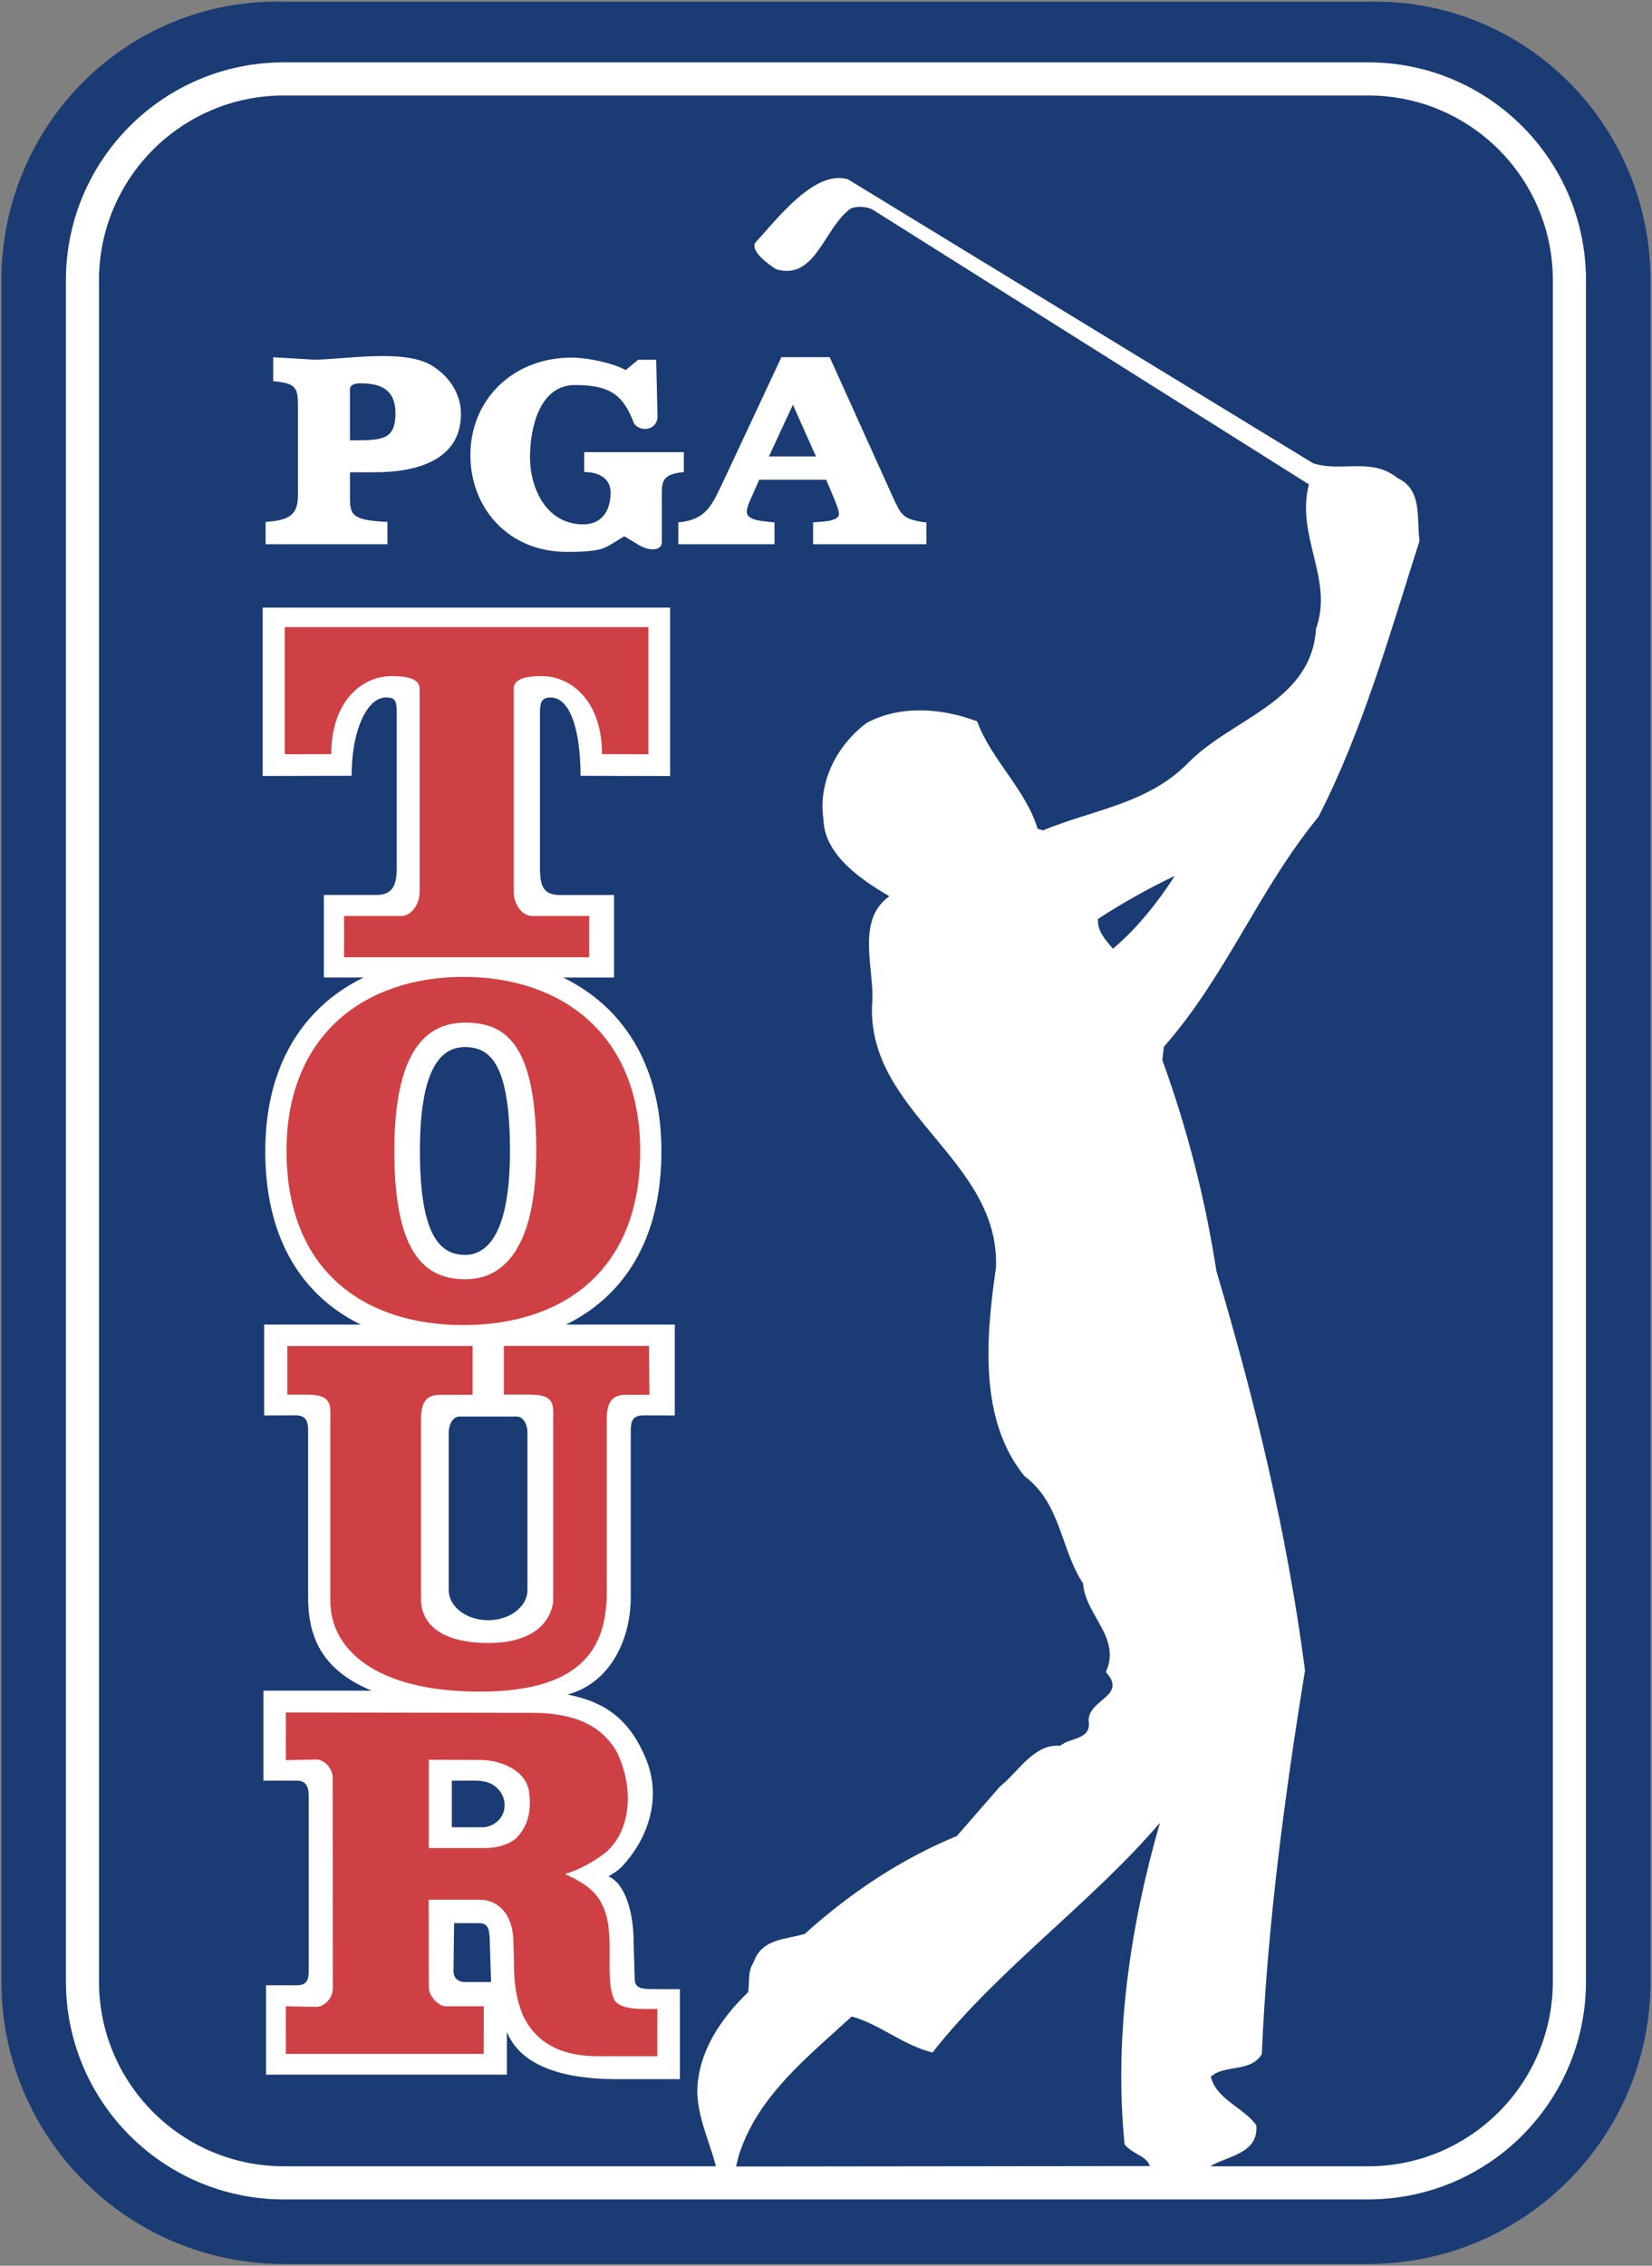 <?xml version="1.0" encoding="utf-8"?>
<!-- Generator: Adobe Illustrator 25.4.1, SVG Export Plug-In . SVG Version: 6.00 Build 0)  -->
<svg version="1.1" id="Layer_1" xmlns="http://www.w3.org/2000/svg" xmlns:xlink="http://www.w3.org/1999/xlink" x="0px" y="0px"
	 viewBox="0 0 364.69 500" style="enable-background:new 0 0 364.69 500;" xml:space="preserve">
<rect x="0" y="0" width="364.69" height="500" fill="#808080" stroke="none"/>
<style type="text/css">
	.st0{fill-rule:evenodd;clip-rule:evenodd;fill:#1A3B73;}
	.st1{fill-rule:evenodd;clip-rule:evenodd;fill:#FFFFFF;}
	.st2{fill-rule:evenodd;clip-rule:evenodd;fill:#CF4044;}
	.st3{fill:#007AC2;}
	.st4{fill:#E4002B;}
	.st5{fill:#FFD659;}
	.st6{clip-path:url(#SVGID_00000110439169131909209570000007994134650455452811_);}
	.st7{fill:#00509D;}
	.st8{fill:#2EBAE8;}
	.st9{fill:#00B3E5;}
	.st10{fill:#00AFE3;}
	.st11{fill:#0070B8;}
	.st12{fill:#009ED8;}
	.st13{fill:#00A3DB;}
	.st14{fill:#008ACB;}
	.st15{fill:#006DB5;}
	.st16{fill:#0074BA;}
	.st17{fill:#0089CA;}
	.st18{fill:#0065AE;}
	.st19{fill:#0072B9;}
	.st20{fill:#0065AF;}
	.st21{fill:#009FD8;}
	.st22{fill:#0078BD;}
	.st23{fill:#0079BF;}
	.st24{fill:#00A0D9;}
	.st25{fill:#0080C3;}
	.st26{fill:#0098D4;}
	.st27{fill:#008ACA;}
	.st28{fill:#008DCD;}
	.st29{fill:#00A4DC;}
	.st30{fill:#0083C6;}
	.st31{fill:#0086C8;}
	.st32{fill:#009CD6;}
	.st33{fill:#009DD7;}
	.st34{fill:#00A6DD;}
	.st35{fill:#009CD7;}
	.st36{fill:#00A9DF;}
	.st37{fill:#00A2DA;}
	.st38{fill:#00519D;}
	.st39{fill:#0087C8;}
	.st40{fill:#006CB4;}
	.st41{fill:#0086C7;}
	.st42{fill:#009AD5;}
	.st43{fill:#007DC1;}
	.st44{fill:#00A5DC;}
	.st45{fill:#00A2DB;}
	.st46{fill:#00A5DD;}
	.st47{fill:#00A8DF;}
	.st48{fill:#0094D1;}
	.st49{fill:#00A6DE;}
	.st50{fill:#00A1DA;}
	.st51{fill:#00A7DE;}
	.st52{fill:#00A8DE;}
	.st53{fill:#00AAE0;}
	.st54{fill:#0090CE;}
	.st55{fill:#009BD6;}
	.st56{fill:#00A9E0;}
	.st57{fill:#008CCC;}
	.st58{fill:#0082C5;}
	.st59{fill:#007FC3;}
	.st60{fill:#0081C4;}
	.st61{fill:#00ABE1;}
	.st62{fill:#007EC2;}
	.st63{fill:#007FC2;}
	.st64{fill:#0096D2;}
	.st65{fill:#0096D3;}
	.st66{fill:#00B1E4;}
	.st67{fill:#04B5E6;}
	.st68{fill:#1FB8E7;}
	.st69{fill:#26B9E8;}
	.st70{fill:#00A7DD;}
	.st71{fill:#00ABE0;}
	.st72{fill:#009FD9;}
	.st73{fill:#00B0E3;}
	.st74{fill:#0AB7E7;}
	.st75{fill:#00B4E5;}
	.st76{fill:#00B5E6;}
	.st77{fill:#20B7E7;}
	.st78{fill:#29B8E7;}
	.st79{fill:#15B7E7;}
	.st80{fill:#32BAE8;}
	.st81{fill:#00ACE1;}
	.st82{fill:#00B2E4;}
	.st83{fill:#38BBE9;}
	.st84{fill:#42BFEB;}
	.st85{fill:#00B2E5;}
	.st86{fill:#35BBE8;}
	.st87{fill:#0093D0;}
	.st88{fill:#008BCB;}
	.st89{fill:#008CCB;}
	.st90{fill:#0092D0;}
	.st91{fill:#008ECD;}
	.st92{fill:#00A4DB;}
	.st93{fill:#0085C7;}
	.st94{fill:#0088C9;}
	.st95{fill:#0083C5;}
	.st96{fill:#0093D1;}
	.st97{fill:#007ABF;}
	.st98{fill:#0095D2;}
	.st99{fill:#008DCC;}
	.st100{fill:#0079BE;}
	.st101{fill:#0077BD;}
	.st102{fill:#0076BC;}
	.st103{fill:#0074BB;}
	.st104{fill:#006FB7;}
	.st105{fill:#00ACE2;}
	.st106{fill:#00AEE2;}
	.st107{fill:#0097D3;}
	.st108{fill:#48BFEA;}
	.st109{fill:#007CC1;}
	.st110{fill:#29BAE9;}
	.st111{fill:#0099D4;}
	.st112{fill:#0099D5;}
	.st113{fill:#33BCEA;}
	.st114{fill:#36BCEA;}
	.st115{fill:#00B1E3;}
	.st116{fill:#49C1EB;}
	.st117{fill:#39BDEA;}
	.st118{fill:#30BCE9;}
	.st119{fill:#00AFE2;}
	.st120{fill:#33B7E6;}
	.st121{fill:#4BC1EC;}
	.st122{fill:#34BBE9;}
	.st123{fill:#3BBDEA;}
	.st124{fill:#43BEEA;}
	.st125{fill:#00ADE2;}
	.st126{fill:#07B5E6;}
	.st127{fill:#3FBDEA;}
	.st128{fill:#54C2EB;}
	.st129{fill:#28B9E8;}
	.st130{fill:#41BEEA;}
	.st131{fill:#2BB7E6;}
	.st132{fill:#54C1EB;}
	.st133{fill:#59C4EC;}
	.st134{fill:#58C2EB;}
	.st135{fill:#4CC0EB;}
	.st136{fill:#50C1EB;}
	.st137{fill:#47BFEB;}
	.st138{fill:#21B7E7;}
	.st139{fill:#55C3EC;}
	.st140{fill:#67C7ED;}
	.st141{fill:#59C3EC;}
	.st142{fill:#56C2EC;}
	.st143{fill:#5FC4EC;}
	.st144{fill:#6DC8EE;}
	.st145{fill:#64C5ED;}
	.st146{fill:#51BFEA;}
	.st147{fill:#62C5EC;}
	.st148{fill:#3EBEEA;}
	.st149{fill:#69C6ED;}
	.st150{fill:#0075BC;}
	.st151{fill:#008FCE;}
	.st152{fill:#31B5E5;}
	.st153{fill:#4DBCE8;}
	.st154{fill:#006EB6;}
	.st155{fill:#009AD6;}
	.st156{fill:#74CBEF;}
	.st157{fill:#56BFE9;}
	.st158{fill:#66C5EC;}
	.st159{fill:#70CAEE;}
	.st160{fill:#59C0EA;}
	.st161{fill:#61C3EB;}
	.st162{fill:#60C2EB;}
	.st163{fill:#52BEE9;}
	.st164{fill:#65C6ED;}
	.st165{fill:#3BB6E5;}
	.st166{fill:#27B2E3;}
	.st167{fill:#0071B9;}
	.st168{fill:#007CC0;}
	.st169{fill:#31B6E5;}
	.st170{fill:#00AADF;}
	.st171{fill:#3EB9E7;}
	.st172{fill:#008FCD;}
	.st173{fill:#007BBF;}
	.st174{fill:#4CBDE9;}
	.st175{fill:#03B1E3;}
	.st176{fill:#1FB3E4;}
	.st177{fill:#73CBEF;}
	.st178{fill:#00ADE1;}
	.st179{fill:#00A0DA;}
	.st180{fill:#009DD8;}
	.st181{fill:#01B1E3;}
	.st182{fill:#14B0E2;}
	.st183{fill:#009ED7;}
	.st184{fill:#0084C6;}
	.st185{fill:#0082C4;}
	.st186{fill:#25B5E5;}
	.st187{fill:#0091CF;}
	.st188{fill:#0075BB;}
	.st189{fill:#009BD5;}
	.st190{fill:#0098D3;}
	.st191{fill:#006CB5;}
	.st192{fill:#5CC2EB;}
	.st193{fill:#3CBCE9;}
	.st194{fill:#61C4EC;}
	.st195{fill:#0090CF;}
	.st196{fill:#44BDEA;}
	.st197{fill:#005CA6;}
	.st198{fill:#5BC3EC;}
	.st199{fill:#0073BA;}
	.st200{fill:#006BB3;}
	.st201{fill:#0058A3;}
	.st202{fill:#0057A3;}
	.st203{fill:#0092CF;}
	.st204{fill:#00529F;}
	.st205{fill:#006AB2;}
	.st206{fill:#0072BA;}
	.st207{fill:#0056A1;}
	.st208{fill:#0080C4;}
	.st209{fill:#007CBF;}
	.st210{fill:#005DA7;}
	.st211{fill:#0062AC;}
	.st212{fill:#0070B7;}
	.st213{fill:#0079BD;}
	.st214{fill:#0072B8;}
	.st215{fill:#007ABE;}
	.st216{clip-path:url(#SVGID_00000137822252821115443580000001494144999510417294_);}
	.st217{fill:#007BC0;}
	.st218{fill:#0078BE;}
	.st219{fill:#0087C9;}
	.st220{fill:#0089C9;}
	.st221{fill:#0088C8;}
	.st222{fill:#0095D1;}
	.st223{fill:#00A3DC;}
	.st224{clip-path:url(#SVGID_00000145025570938806094320000010040383839757329593_);}
	.st225{clip-path:url(#SVGID_00000036947589895552235390000006801343677166697632_);}
	.st226{clip-path:url(#SVGID_00000176733174946445529760000001137614687713604252_);}
	.st227{fill:#181210;}
	.st228{fill:#E51636;}
	.st229{fill:#E31936;}
	.st230{clip-path:url(#SVGID_00000078732163138623361790000001478190921174491531_);}
	.st231{fill:#FFFFFF;}
	.st232{fill:#7814FF;}
	.st233{display:none;fill:#FFFFFF;}
	.st234{fill:#151D33;}
	.st235{fill:#FFD201;}
	.st236{fill:#343636;}
	.st237{clip-path:url(#SVGID_00000114786029448635824040000006063455135779354009_);}
	.st238{clip-path:url(#SVGID_00000096051538859525721760000003546181596239399096_);}
</style>
<g>
	<path class="st0" d="M0.31,437.26c-0.01,34.43,27.9,62.35,62.33,62.36c0,0,0.01,0,0.01,0h239.35c34.44,0,62.36-27.91,62.36-62.34
		c0,0,0-0.01,0-0.01V61.86c0-34.43-27.91-62.34-62.36-61.48H62.66C28.22-0.48,0.31,27.44,0.31,61.86L0.31,437.26L0.31,437.26z"/>
	<path class="st1" d="M62.65,13.76c-26.57,0-48.1,21.54-48.1,48.1l0,0v375.39c0,26.57,21.53,48.11,48.1,48.12H302
		c26.57,0,48.12-21.54,48.12-48.12l0,0V61.86c0-26.57-21.55-48.11-48.12-48.1l0,0L62.65,13.76L62.65,13.76z"/>
	<path class="st0" d="M62.65,21.07c-22.53,0-40.79,18.26-40.8,40.79v375.39c0,22.53,18.27,40.8,40.8,40.81H302
		c22.54,0,40.8-18.28,40.8-40.81V61.86c0-22.53-18.25-40.79-40.78-40.79c-0.01,0-0.01,0-0.02,0H62.65L62.65,21.07z"/>
	<path class="st1" d="M102.29,297.09c24.14,0,43.72-13.06,43.72-43.03c0-28.94-19.57-43.04-43.72-43.04
		c-24.16,0-43.73,14.1-43.73,43.04C58.56,284.02,78.14,297.09,102.29,297.09z"/>
	<path class="st1" d="M135.56,215.72v-18.21h-11.8c-3.42,0-4.56-1.35-4.56-5.96v-34.51c0-2.58,0.84-3.11,2.37-3.11
		c4.49,0,6.59,7.78,6.59,17.28l19.78,0.04v-37.16H57.99v37.15l19.63-0.04c0-10.07,3.41-17.28,7.59-17.28c1.82,0,2.37,0.52,2.37,3.11
		v34.51c0,4.17-1.13,5.96-4.55,5.96H71.49v18.21L135.56,215.72L135.56,215.72L135.56,215.72z M111.9,448.4v9.44H58.73v-19.73h6.85
		c2.15,0,2.57-1.28,2.57-3.15v-38.59c0-1.57-0.29-3.42-2.57-3.42h-7.43v-19.86h23.87c-11-4.58-14-11.87-14-20.59v-36.72
		c0-2.15-0.43-3.44-2.86-3.44l-6.85,0.03v-20.06h90.66v20.06l-6.87-0.03c-2.44,0-2.86,1.3-2.86,3.44v36.72
		c0,9.3-4.49,18.88-13.92,21.45c8.72,1.72,13.87,5.86,17.35,14.37c3.44,8.59,0.42,17.58-5.64,23.87c-1.2,1.08-2.73,1.89-2.73,1.89
		c3.54,1.43,5.57,7.61,5.57,14.39l0.27,8.69c0.18,1.1,0.8,1.79,3.47,1.79l6.49,0.03v19.85H135.9
		C128.61,458.82,115.61,457.68,111.9,448.4L111.9,448.4z M77.25,109.28c0,4.21,0.07,5.53,8.28,5.9v4.92h-26.9v-4.92
		c5.32-0.37,7.14-1.58,7.14-5.9V90.06c0-4.32-0.07-5.46-5.46-5.94v-5.28l9.05,0.53c6.45,0,19.59-2.44,25.82,1.21
		c4.03,2.37,6.58,6.42,6.58,10.74c0,10.33-9.94,12.9-18.97,12.9h-5.53v5.06H77.25L77.25,109.28z M139.95,93.41
		c-2.32-6.14-5.13-8.44-13.03-8.44c-7.98,0-9.92,9.82-9.92,15.95c0,6.66,3.49,14.8,11.78,14.8c3.99,0,6.01-2.93,6.01-7.01
		c0-3.3-2.78-4.54-5.83-4.54v-4.39h22v4.39l-0.87,0.11c-4.36,0.61-3.99,2.57-3.99,6.29v9.09c0,1.74-2.34,2.11-4.92,0.71l-3.36-2.02
		c-1.82,1.02-3.06,2.02-4.65,2.64c-2.02,0.78-5.82,0.79-8.13,0.79c-12.8,0-21.2-9.65-21.2-21.34c0-12.23,9.37-21.52,22.33-21.52
		c3.49,0,8.97,1.13,11.97,2.75l2.73-2.27h3.99l0.29,12.52C145.13,94.97,141.3,95.5,139.95,93.41L139.95,93.41z M197.1,109.69
		c1.8,3.76,1.94,4.76,6.67,5.53l0.75,0.06v4.82H179.5v-4.82c1.44-0.18,5.71-0.06,5.71-1.88c0-0.82-0.69-2.36-0.98-3.18l-1.85-4.35
		H167.6l-1.92,4.35c-0.35,0.77-0.82,1.94-0.82,2.7c0,2.06,3.78,2.06,5.43,2.3l0.69,0.06v4.82h-21.24v-4.82
		c6.04-0.54,7.36-3.77,9.41-7.94l13.35-28.52h10.66L197.1,109.69L197.1,109.69z"/>
	<path class="st0" d="M79.5,84.59c-1.58,0-2.3,0.57-2.25,1.4v11.16h1.69c2.34,0,4.4-0.02,6.02-0.73c1.99-0.87,2.34-3.18,2.34-5.16
		C87.3,86.11,84.32,84.59,79.5,84.59z M180.13,100.73l-5.09-11.41l-5.3,11.41H180.13z"/>
	<path class="st2" d="M130.07,211.26v-9.11h-12.59c-2.3,0-4.07-2.66-4.07-5.31v-44.86c0-2.31,3.01-2.77,6.2-2.77
		c6.56,0,13.29,5.59,13.29,17.21l10.25,0.03v-28.06H62.87v28.06l10.26-0.03c0-11.62,6.73-17.21,13.28-17.21
		c3.19,0,6.22,0.45,6.22,2.77v44.86c0,2.66-1.77,5.31-4.08,5.31H75.95v9.11H130.07L130.07,211.26z M102.29,292.42
		c21.56,0,39.04-11.66,39.04-38.42c0-25.83-17.48-38.42-39.04-38.42s-39.04,12.59-39.04,38.42
		C63.25,280.75,80.74,292.42,102.29,292.42z"/>
	<path class="st1" d="M102.72,282.31c8.66,0,15.66-7.14,15.66-28.31c0-23.95-7-28.32-15.66-28.32c-8.66,0-15.67,6.22-15.67,28.32
		C87.05,277.03,94.05,282.31,102.72,282.31L102.72,282.31z"/>
	<path class="st0" d="M102.64,276.93c5.49,0,9.94-5.78,9.94-22.93c0-19.4-4.46-22.93-9.94-22.93c-5.5,0-9.94,5.04-9.94,22.93
		C92.69,272.64,97.14,276.93,102.64,276.93z"/>
	<path class="st2" d="M133.95,313.01c0-4.56,2.09-5.21,4.39-5.21h5.02l-0.08-10.78h-32.05v10.74h5.8c5.79,0,5.09,2.63,5.09,5.96
		v39.73c-0.52,4.21-4.08,9.13-14.28,9.13s-14.9-4.03-14.9-9.67v-39.89c0-4.56,2.11-5.21,4.4-5.21h6.99v-10.78H63.42v10.74h4.39
		c5.8,0,5.11,2.63,5.11,5.96v39.55c0,10.71,10.02,20.03,33.02,20.03c24.45,0,28.01-11.5,28.01-22.31L133.95,313.01L133.95,313.01z"
		/>
	<path class="st0" d="M114.03,312.6c1.43,0,2.41,1.61,2.41,3.61v34.67c0,3.68-3.89,6.67-8.69,6.67s-8.69-2.99-8.69-6.67v-34.67
		c0-1.99,0.98-3.61,2.41-3.61H114.03z"/>
	<path class="st2" d="M145.11,443.34c-3.09,0-8.14,0.35-9.54-2.08c-2.32-5.3,0.59-14.94-2.75-21.16c-1.6-3.44-5.57-5.39-8.13-6.54
		c3.06-0.85,6.48-2.77,8.94-4.68c6.12-5.23,6.16-15.2,2.39-22.52c-3.42-5.72-9.44-8.37-18.61-8.37l-54.31-0.08l-0.01,10.52
		l6.75-0.14c1.72,0,3.59,1.94,3.59,3.96l0.03,46.67c0,2.04-1.9,3.96-3.62,3.96l-6.75-0.13l0.01,10.51h43.67l0.03-10.51h-8.34
		c-1.73,0-3.81-2.27-3.81-4.3l-0.03-19.22h11.18c3.42,0,6.85,2.2,7.46,7.87c0.46,7.42-0.4,11.13,2.18,17.69
		c3.42,7.04,9.8,8.98,16.66,8.98h13L145.11,443.34L145.11,443.34z"/>
	<path class="st0" d="M100.11,434.96C100.11,434.96,100.11,433.12,100.11,434.96c0,1.87,1.43,2.44,2.5,2.44h5.79l-0.29-9.42
		c-0.08-2.58-0.51-3.58-2.51-3.58h-5.35L100.11,434.96L100.11,434.96z"/>
	<path class="st1" d="M106,388.39c3.96,0,9.71,1.86,10.74,6.67c0.56,3.77,0.22,7.54-2.79,10.61c-1.42,1.21-3.91,2.16-6.82,2.16
		H94.65v-19.48L106,388.39z"/>
	<path class="st0" d="M111.39,398.45c0,2.93-2.64,4.79-4.85,4.79h-6.8v-10.29h5.08c2.37,0,3.8,0.56,4.94,1.66
		C110.82,395.6,111.42,397,111.39,398.45L111.39,398.45z"/>
	<path class="st1" d="M192.81,46.37l96.14,60.53c-2.96,11.42,5.53,20.95,1.56,31.86c-1.03,16.44-18.88,19.73-28.56,29.95
		c-9.01,8.83-20.95,10.04-31.69,14.54l-1.2-0.36c-2.6-8.64-10.22-15.21-13.35-23.7c-7.78-2.94-16.96-3.65-24.4,0.35
		c-6.92,5.2-10.73,13.49-9.52,21.29c0.16,7.95,8.66,13.51,14.54,16.96c-7.62,5.37-3.11,16.61-3.81,23.71
		c-1.21,24.07,28.23,34.28,27.35,58.18c-2.24,15.57-3.8,33.58,6.25,46.04c8.13,6.05,7.95,16.09,12.97,23.71
		c0.52,7.1,8.49,11.95,5.04,19.56c4.85,5.37-3.81,5.89-3.81,10.73c0.69,4.33-4.17,3.65-6.25,5.54c-5.87-0.52-9.34,5.89-13.32,8.99
		l-9.52,10.92c-12.12,5.01-23.21,12.28-33.6,21.62c-4.16,1.21-9.52,1.04-11.25,6.23c-1.39,2.09-0.87,4.33-1.21,6.59
		c-6.23,6.05-11.09,13.32-11.25,21.97c0.16,6.06,2.77,11.09,4.16,16.63l108.89-0.01c3.63-2.42,10.9-2.75,10.37-9.16
		c-2.58-3.81-8.82-5.71-10.04-10.74c2.96-2.77,8.85-0.87,11.25-5.01c1.23-28.39,5.04-56.95,9.54-84.66
		c-3.99-30.47-11.07-59.55-19.56-88.11c-2.45-15.88-6.44-31.48-11.94-46.58l0.35-2.94c13.84-15.75,20.77-34.45,34.1-50.72
		c9.86-19.22,15.75-40.34,22.33-60.93c-0.69-5.02,0.7-11.25-4.85-13.85c-5.71-4.67-12.64-1.21-18.69-3.29L187.15,39.55
		c-7.29-2.08-15.3,8.42-20.42,14.02c-1.03,1.75,2.42,4.49,4.68,5.88c8.66,2.42,10.44-9.05,16.31-13.38
		C188.55,45.57,191.2,45.36,192.81,46.37L192.81,46.37z"/>
	<path class="st0" d="M259.35,193.28c-3.65,5.71-8.49,11.78-13.67,16.09c-1.56-1.9-3.47-3.81-3.29-6.58
		C247.82,199.25,253.49,196.08,259.35,193.28L259.35,193.28z M248.26,473.21c1.73,2.25,4.72,2.38,5.59,4.8l-91.35,0.1
		c0,0,0.43-2.13,0.95-3.51c4.33-12.3,14.54-20.44,24.58-29.6c6.23,1.73,11.42,6.4,17.83,7.95c14.37-18.34,34.97-32.89,50.21-50.7
		C249.65,424.38,245.84,449.14,248.26,473.21L248.26,473.21z"/>
</g>
</svg>
